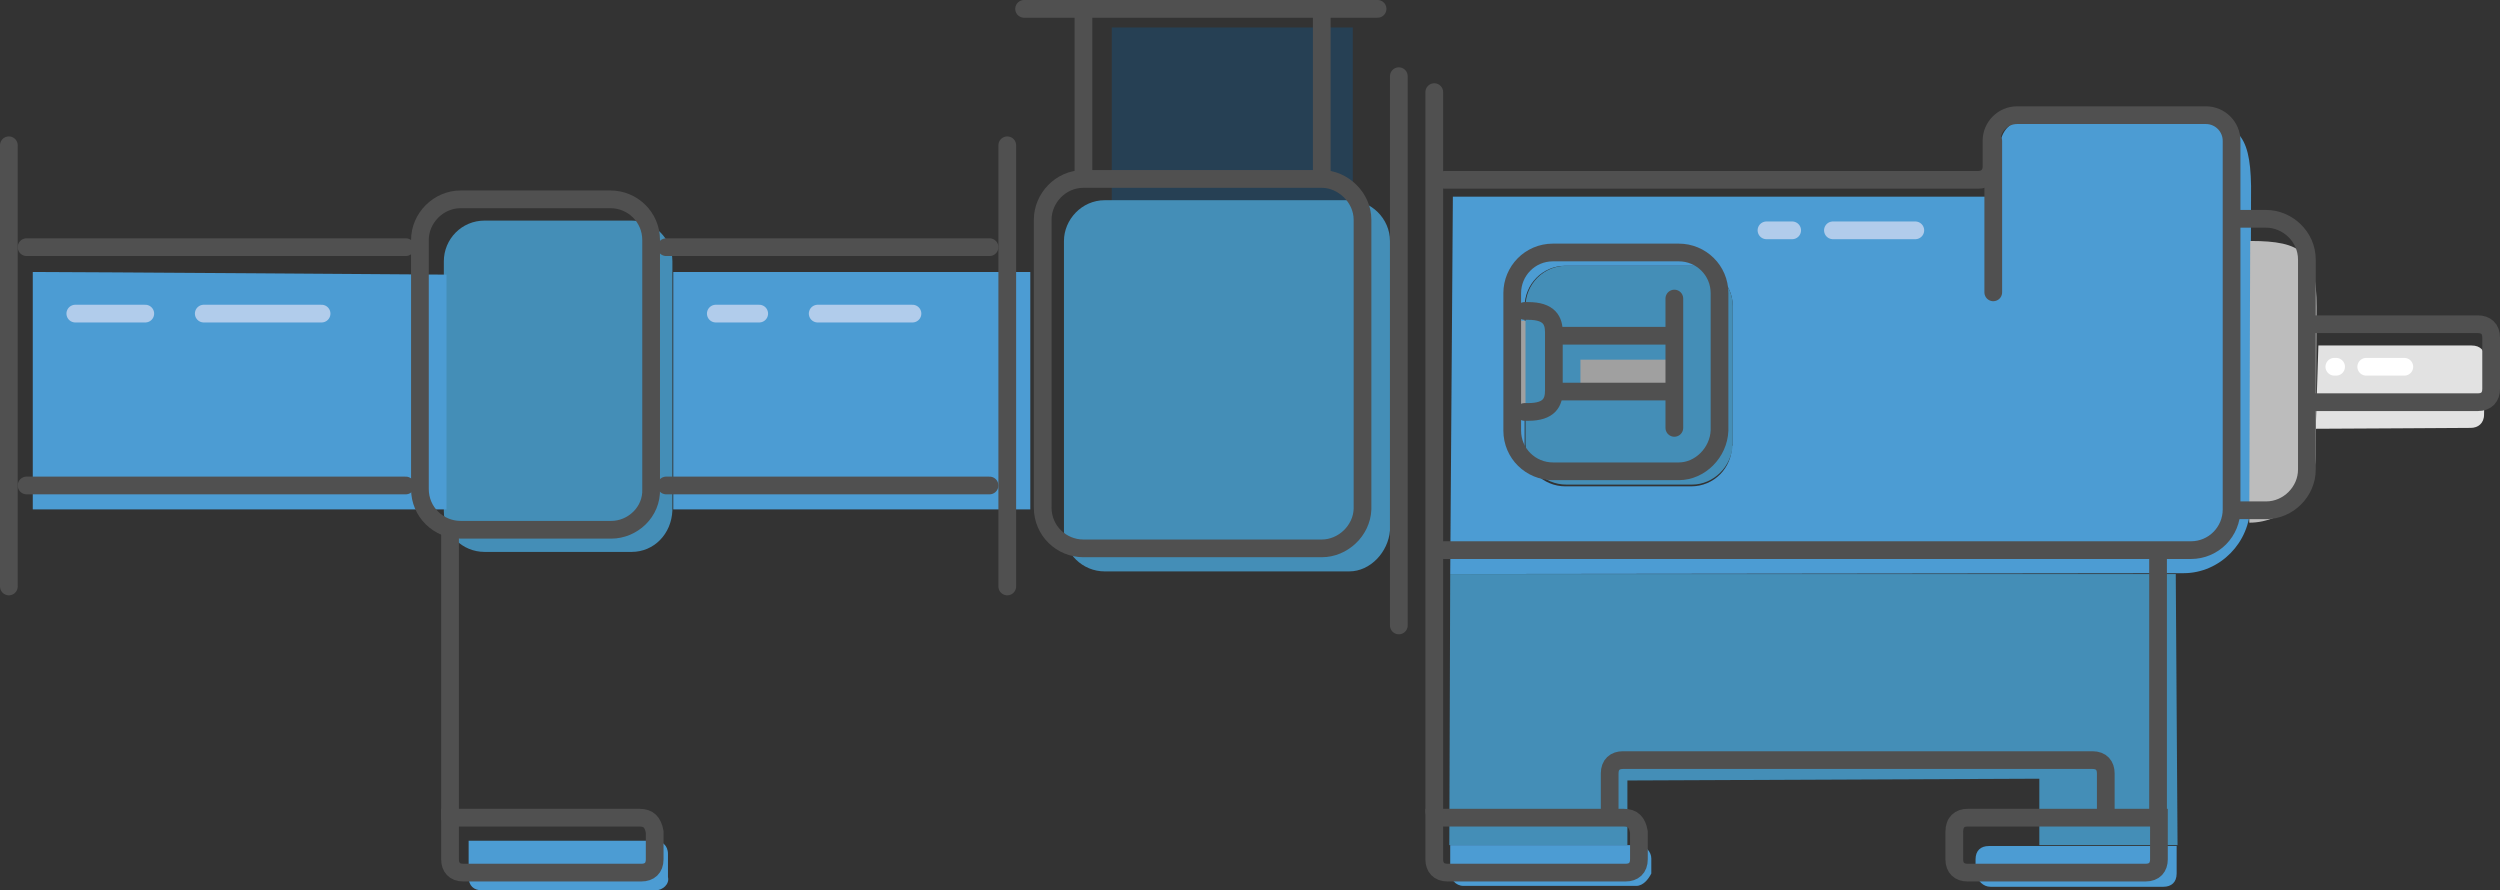 <?xml version="1.0" encoding="utf-8"?>
<!-- Generator: Adobe Illustrator 23.0.1, SVG Export Plug-In . SVG Version: 6.00 Build 0)  -->
<svg version="1.1" id="Layer_1" xmlns="http://www.w3.org/2000/svg" xmlns:xlink="http://www.w3.org/1999/xlink" x="0px" y="0px"
	 viewBox="0 0 282.2 100.5" style="enable-background:new 0 0 282.2 100.5;" xml:space="preserve">
<rect x="0" y="0" width="282.2" height="100.5" fill="#333333" stroke="none"/>
<style type="text/css">
	.st0{fill:#E2E2E2;}
	.st1{fill:#4C9CD3;}
	.st2{fill:#BCBCBC;}
	.st3{fill:#A0A0A0;}
	.st4{fill:#448EB7;}
	.st5{fill:#264054;}
	.st6{fill:none;stroke:#505050;stroke-width:2;stroke-linecap:round;stroke-miterlimit:10;}
	.st7{fill:none;stroke:#505050;stroke-width:2;stroke-linecap:square;stroke-miterlimit:10;}
	.st8{fill:none;stroke:#505050;stroke-width:2;stroke-miterlimit:10;}
	.st9{fill:none;stroke:#B1CCEB;stroke-width:2;stroke-linecap:round;stroke-miterlimit:10;}
	.st10{fill:none;stroke:#FFFFFF;stroke-width:2;stroke-linecap:round;stroke-miterlimit:10;}
</style>
<path class="st0" d="M261.4,48.4c3.5,0,15.5-0.1,17.5-0.1c0.8,0,1.5-0.5,1.5-1.5l0.1-6.3c0-0.9-0.5-1.5-1.5-1.5
	c-1.3,0-12.7,0-17.3,0"/>
<path class="st1" d="M246.8,13.6l-18.1-0.1c-1.6,0-2.9,1.3-2.9,2.9l0.1,5.8H164l-0.3,42.6l82.8-0.1c4.1,0,7.5-3.5,7.5-7.6l0.1-36.1
	C254,14.9,252.5,13.6,246.8,13.6z M195.5,50.3c0,2.5-2,4.6-4.6,4.6h-14.2c-2.5,0-4.6-2-4.6-4.6V34.6c0-2.5,2-4.6,4.6-4.6H191
	c2.5,0,4.6,2,4.6,4.6V50.3z"/>
<path class="st2" d="M253.9,59c4.1,0,7.5-3.5,7.5-7.6l0.1-16.7c0-6.2-1.6-7.5-7.5-7.5"/>
<rect x="171" y="36.2" class="st3" width="4" height="9.8"/>
<path class="st4" d="M191,54.7h-14.2c-2.5,0-4.6-2-4.6-4.6V34.6c0-2.5,2-4.6,4.6-4.6H191c2.5,0,4.6,2,4.6,4.6v15.5
	C195.5,52.7,193.4,54.7,191,54.7z"/>
<rect x="125.5" y="3.1" class="st5" width="27.2" height="20.2"/>
<polygon class="st4" points="245.8,95.4 230.2,95.4 230.2,87.9 183.7,88.1 183.7,95.4 163.6,95.4 163.7,64.8 245.6,64.8 "/>
<path class="st4" d="M71.3,62.3H54.7c-2.5,0-4.6-2-4.6-4.6V29.5c0-2.5,2-4.6,4.6-4.6h16.6c2.5,0,4.6,2,4.6,4.6v28.1
	C75.8,60.3,73.8,62.3,71.3,62.3z"/>
<path class="st4" d="M152.3,64.5h-27.6c-2.5,0-4.6-2-4.6-4.6V27.2c0-2.4,2-4.6,4.6-4.6h27.6c2.5,0,4.6,2.1,4.6,4.6v32.7
	C156.7,62.3,154.7,64.5,152.3,64.5z"/>
<path class="st1" d="M74,100.5H54.4c-0.9,0-1.5-0.5-1.5-1.5v-4.1h21c0.8,0,1.5,0.5,1.5,1.5V99C75.6,99.8,74.8,100.5,74,100.5z"/>
<path class="st1" d="M184.7,100h-19.5c-0.9,0-1.5-0.8-1.5-1.5v-3.1h21.2c0.9,0,1.5,0.8,1.5,1.5v1.7C186.1,99.2,185.5,100,184.7,100z
	"/>
<path class="st1" d="M224.7,100.1h19.5c0.9,0,1.5-0.5,1.5-1.5v-3.1h-21.2c-0.9,0-1.5,0.5-1.5,1.5v1.7
	C223.3,99.4,223.8,100.1,224.7,100.1z"/>
<path class="st1" d="M3.7,30.7v26.8h46.7V31C50.4,31,8.5,30.7,3.7,30.7z"/>
<path class="st1" d="M76,30.7v26.8h40.3V30.7C116.3,30.7,80,30.7,76,30.7z"/>
<line class="st6" x1="1" y1="16.4" x2="1" y2="66.2"/>
<line class="st7" x1="50.8" y1="61.2" x2="50.8" y2="91.6"/>
<path class="st6" d="M72.2,92.3H50.8V97c0,0.9,0.5,1.5,1.5,1.5h20.1c0.9,0,1.5-0.5,1.5-1.5v-3.1C73.7,92.8,73.2,92.3,72.2,92.3z"/>
<path class="st6" d="M183.3,92.3h-21.4V97c0,0.9,0.5,1.5,1.5,1.5h20.1c0.9,0,1.5-0.5,1.5-1.5v-3.1C184.8,92.8,184.3,92.3,183.3,92.3
	z"/>
<path class="st6" d="M222.1,92.3h21.6V97c0,0.9-0.5,1.5-1.5,1.5h-20.1c-0.9,0-1.5-0.5-1.5-1.5v-3.1
	C220.6,92.8,221.2,92.3,222.1,92.3z"/>
<line class="st6" x1="161.9" y1="10.4" x2="161.9" y2="91.6"/>
<line class="st7" x1="243.6" y1="63" x2="243.6" y2="92"/>
<line class="st6" x1="113.7" y1="16.4" x2="113.7" y2="66.2"/>
<line class="st6" x1="155.5" y1="1" x2="115.6" y2="1"/>
<line class="st6" x1="157.9" y1="8.6" x2="157.9" y2="70.6"/>
<line class="st6" x1="3" y1="27.9" x2="45.8" y2="27.9"/>
<line class="st6" x1="111.7" y1="27.9" x2="75.2" y2="27.9"/>
<line class="st6" x1="45.8" y1="54.8" x2="3" y2="54.8"/>
<line class="st6" x1="111.7" y1="54.8" x2="75.2" y2="54.8"/>
<path class="st6" d="M69,59.8H52c-2.5,0-4.6-2-4.6-4.6V27.1c0-2.5,2.1-4.6,4.6-4.6h16.9c2.5,0,4.6,2,4.6,4.6v28.1
	C73.6,57.8,71.4,59.8,69,59.8z"/>
<path class="st6" d="M189.5,53.2h-14.2c-2.5,0-4.6-2-4.6-4.6V33.1c0-2.5,2-4.6,4.6-4.6h14.2c2.5,0,4.6,2,4.6,4.6v15.5
	C194,51.1,191.9,53.2,189.5,53.2z"/>
<path class="st6" d="M252.3,24.7h3.5c2.4,0,4.6,2,4.6,4.6v23.7c0,2.5-2.1,4.6-4.6,4.6h-3.5"/>
<path class="st6" d="M261.3,36.6h18.4c0.9,0,1.5,0.5,1.5,1.5v5.8c0,0.9-0.5,1.5-1.5,1.5h-18.4"/>
<path class="st6" d="M149.2,61.9h-26.9c-2.5,0-4.6-2-4.6-4.6V24.8c0-2.4,2-4.6,4.6-4.6h26.9c2.4,0,4.6,2.1,4.6,4.6v32.7
	C153.7,59.9,151.6,61.9,149.2,61.9z"/>
<path class="st6" d="M163.1,20.3h60.2c0.8,0,1.5-0.5,1.5-1.5v-2.9c0-1.6,1.3-2.9,2.9-2.9h21.3c1.6,0,2.9,1.3,2.9,2.9v41.6
	c0,2.5-2,4.6-4.6,4.6h-84.3"/>
<line class="st6" x1="225" y1="15.9" x2="225" y2="33"/>
<path class="st6" d="M237.7,92v-4.7c0-0.9-0.5-1.5-1.5-1.5h-53c-0.9,0-1.5,0.5-1.5,1.5v4.6"/>
<path class="st6" d="M181.3,91.8"/>
<line class="st8" x1="149.2" y1="20.3" x2="149.2" y2="0.5"/>
<line class="st8" x1="122.3" y1="20.3" x2="122.3" y2="1"/>
<line class="st9" x1="8.5" y1="35.4" x2="16.4" y2="35.4"/>
<line class="st9" x1="23" y1="35.4" x2="36.3" y2="35.4"/>
<line class="st9" x1="80.8" y1="35.4" x2="85.7" y2="35.4"/>
<line class="st9" x1="92.3" y1="35.4" x2="103" y2="35.4"/>
<line class="st9" x1="199.4" y1="26" x2="202.3" y2="26"/>
<line class="st9" x1="206.9" y1="26" x2="216.2" y2="26"/>
<line class="st10" x1="263.7" y1="41.4" x2="263.5" y2="41.4"/>
<line class="st10" x1="267.1" y1="41.4" x2="271.4" y2="41.4"/>
<rect x="178.4" y="40.6" class="st3" width="10.4" height="3.7"/>
<path class="st6" d="M175.6,37.9h12.7"/>
<path class="st6" d="M175.7,44.2c0.3,0,12.9,0,12.9,0"/>
<line class="st6" x1="189" y1="33.7" x2="189" y2="48.3"/>
<path class="st6" d="M172.1,35.1h0.4c2.4,0,2.9,1.1,2.9,2.4v6.6c0,1.3-0.5,2.4-2.9,2.4h-0.4"/>
<path class="st4" d="M182.5,95.4"/>
</svg>
